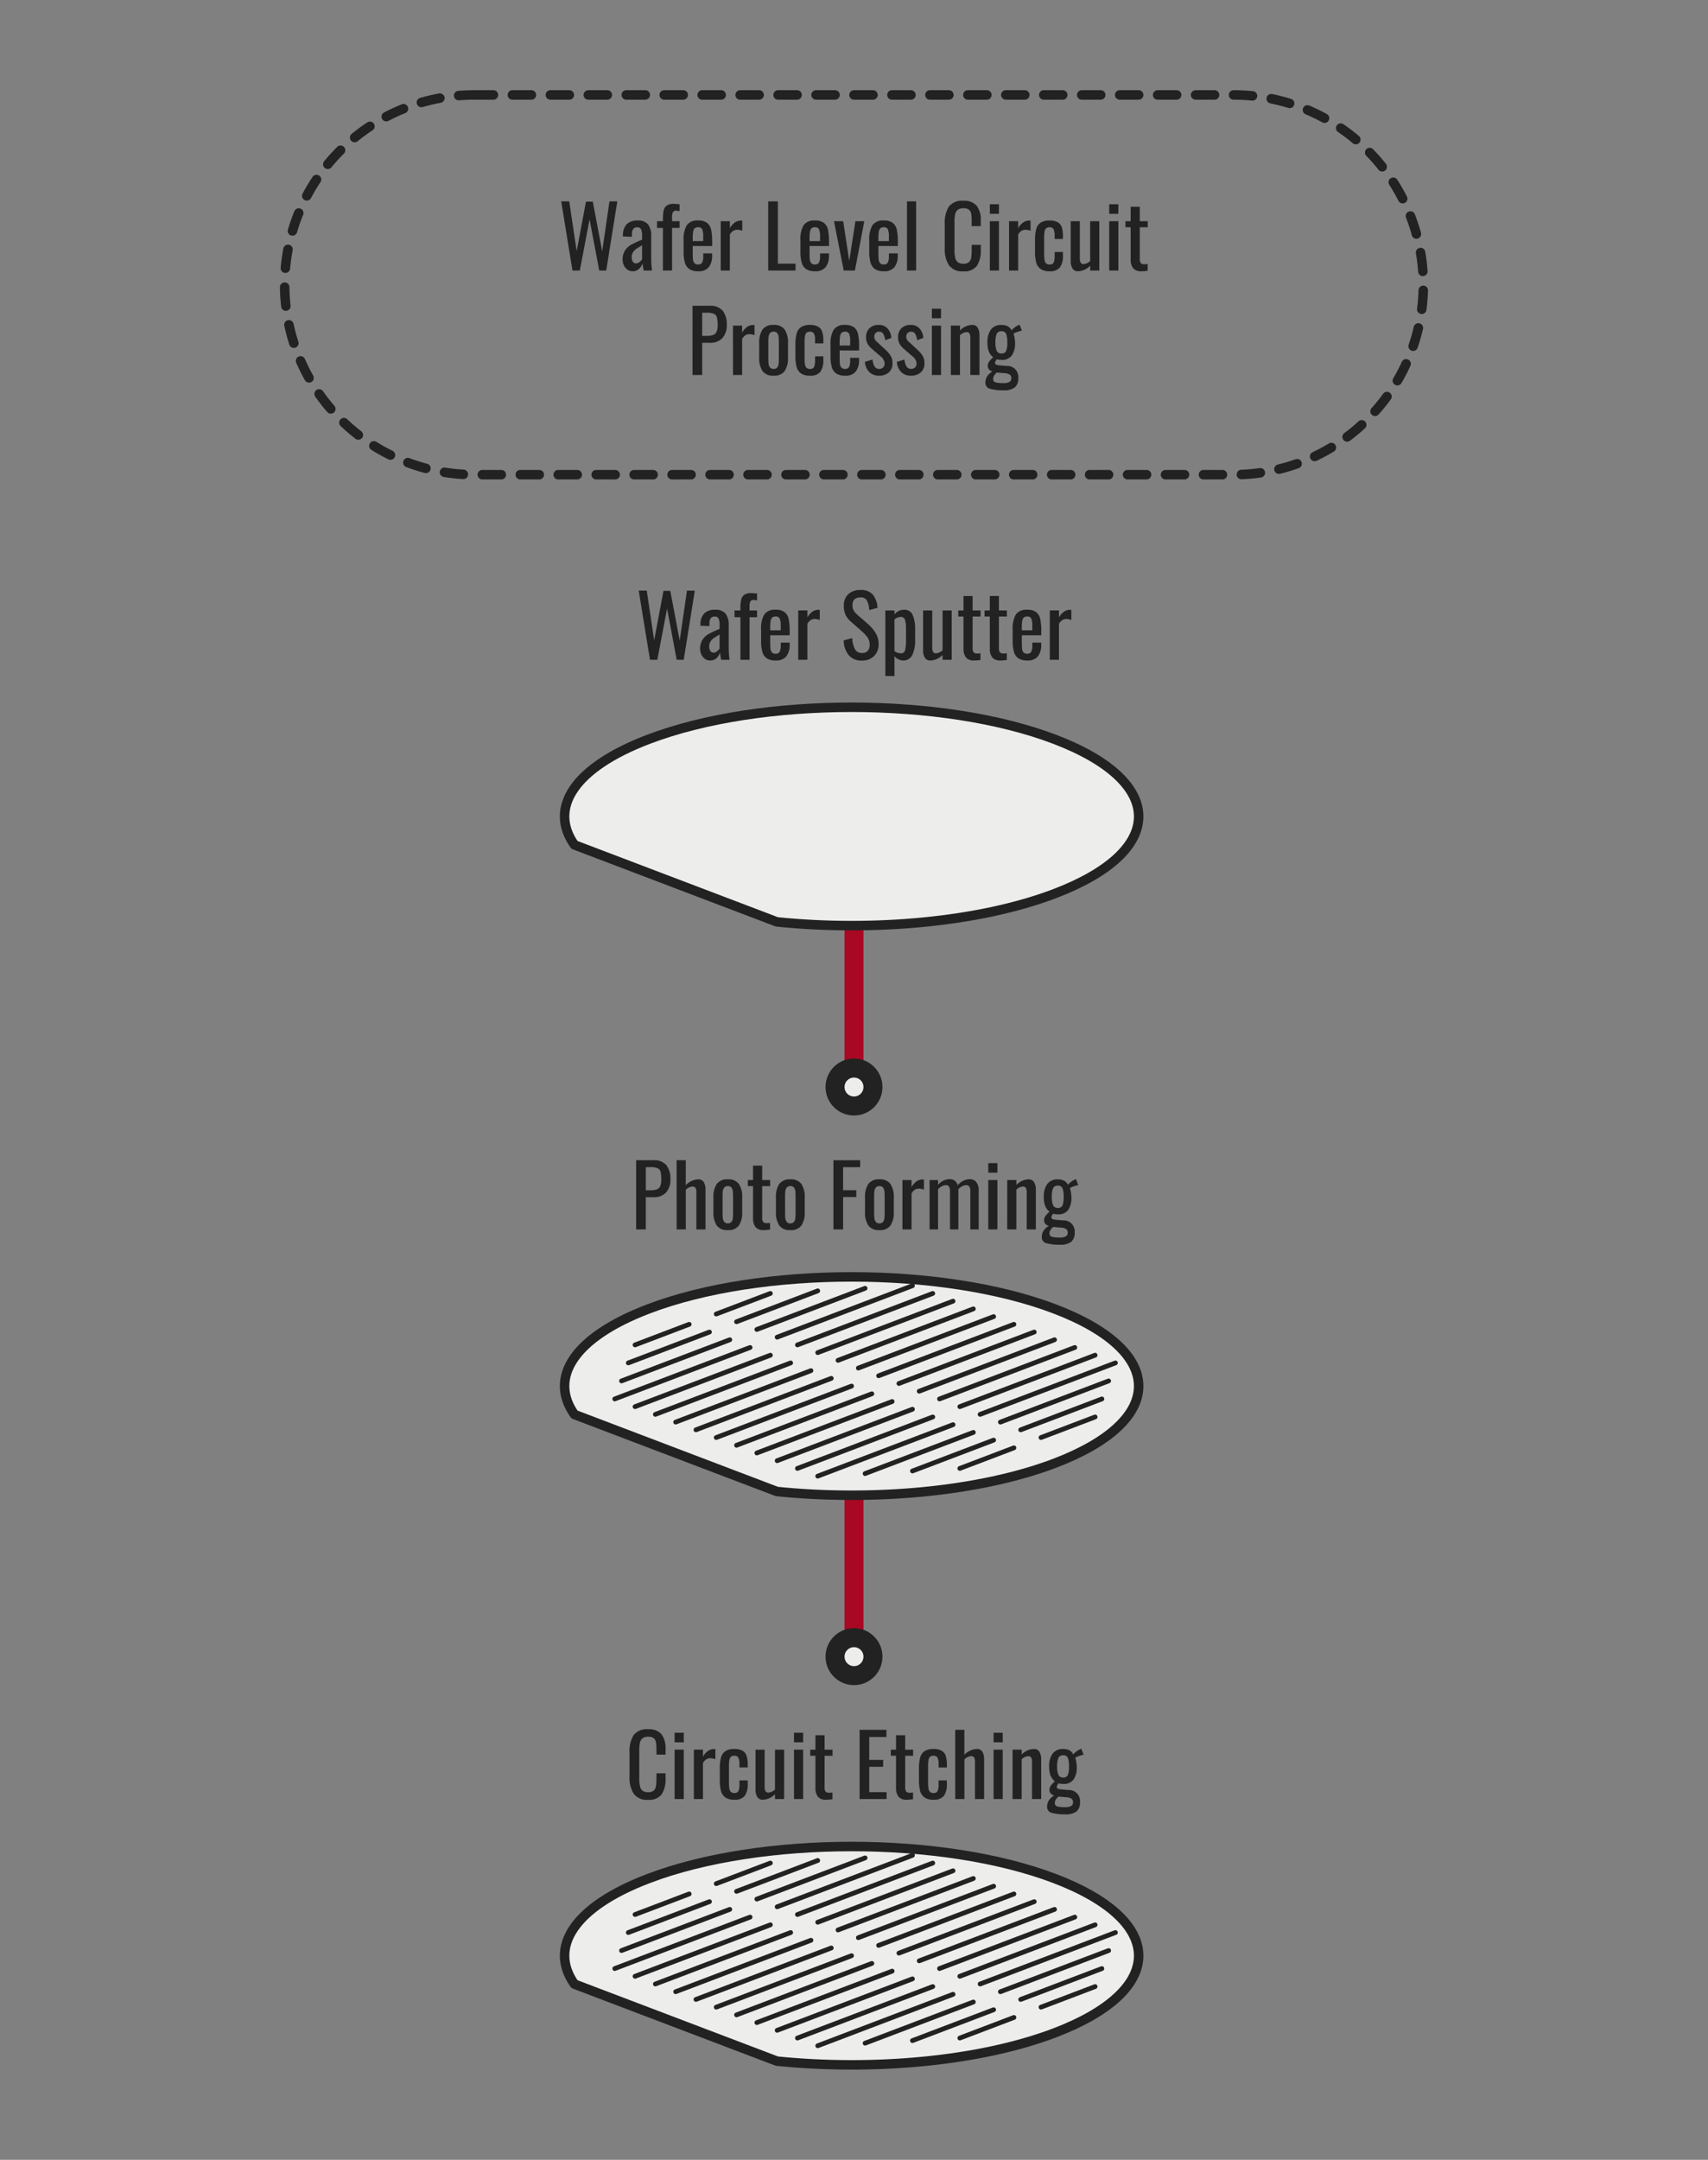 <svg xmlns="http://www.w3.org/2000/svg" width="360" height="455" viewBox="0 0 360 455">
  <rect x="0" y="0" width="360" height="455" fill="#808080" stroke="none"/>
  <g id="support-01-2-edit-3en" transform="translate(-540 -1485)">
    <g id="Group_11218" data-name="Group 11218" transform="translate(0 40)">
      <path id="Path_29686" data-name="Path 29686" d="M0,10V63" transform="translate(720 1607)" fill="none" stroke="#a80823" stroke-linecap="round" stroke-width="4"/>
      <circle id="Ellipse_51" data-name="Ellipse 51" cx="6" cy="6" r="6" transform="translate(714 1668)" fill="#222"/>
      <circle id="Ellipse_52" data-name="Ellipse 52" cx="2" cy="2" r="2" transform="translate(718 1672)" fill="#ededec"/>
    </g>
    <g id="Group_11219" data-name="Group 11219" transform="translate(0 160)">
      <path id="Path_29686-2" data-name="Path 29686" d="M0,10V63" transform="translate(720 1607)" fill="none" stroke="#a80823" stroke-linecap="round" stroke-width="4"/>
      <circle id="Ellipse_51-2" data-name="Ellipse 51" cx="6" cy="6" r="6" transform="translate(714 1668)" fill="#222"/>
      <circle id="Ellipse_52-2" data-name="Ellipse 52" cx="2" cy="2" r="2" transform="translate(718 1672)" fill="#ededec"/>
    </g>
    <path id="Path_29752" data-name="Path 29752" d="M-45.378-14.58h1.692L-42.12-4.1l1.962-10.422h1.44l1.98,10.476,1.53-10.53h1.656L-35.892,0h-1.476L-39.4-10.8-41.454,0H-43ZM-30.348.144A1.794,1.794,0,0,1-31.419-.2a2.338,2.338,0,0,1-.747-.9,2.654,2.654,0,0,1-.27-1.17,3.461,3.461,0,0,1,.522-1.989,3.8,3.8,0,0,1,1.323-1.206A22.553,22.553,0,0,1-28.332-6.5v-.738a3.592,3.592,0,0,0-.207-1.449.838.838,0,0,0-.837-.423q-1.1,0-1.1,1.476v.522l-1.908-.072.018-.378a3.2,3.2,0,0,1,.873-2.277,3.22,3.22,0,0,1,2.241-.711,2.654,2.654,0,0,1,2.169.819,3.831,3.831,0,0,1,.675,2.475V-2.5a18.736,18.736,0,0,0,.18,2.5H-27.99q-.2-1.026-.252-1.53a2.628,2.628,0,0,1-.747,1.188A1.935,1.935,0,0,1-30.348.144Zm.756-1.656a1.153,1.153,0,0,0,.738-.3,2.324,2.324,0,0,0,.522-.567V-5.328q-.792.468-1.188.729a2.493,2.493,0,0,0-.693.7,1.809,1.809,0,0,0-.3,1.035,1.8,1.8,0,0,0,.234,1A.77.77,0,0,0-29.592-1.512Zm5.652-7.47h-1.242V-10.4h1.242v-.54a7.51,7.51,0,0,1,.162-1.737,1.716,1.716,0,0,1,.657-1.017,2.411,2.411,0,0,1,1.431-.36q.414,0,1.26.09v1.44q-.144-.018-.369-.054a2.374,2.374,0,0,0-.351-.036.7.7,0,0,0-.693.333,2.318,2.318,0,0,0-.171,1.017v.864h1.584v1.422h-1.584V0H-23.94ZM-16.506.144a3.27,3.27,0,0,1-1.872-.459,2.431,2.431,0,0,1-.936-1.359,8.349,8.349,0,0,1-.27-2.34V-6.39a5.761,5.761,0,0,1,.675-3.159,2.69,2.69,0,0,1,2.4-1,2.95,2.95,0,0,1,1.9.522,2.517,2.517,0,0,1,.846,1.467,12.418,12.418,0,0,1,.207,2.547v.846h-4.1V-3.78q0,.936.045,1.4a1.485,1.485,0,0,0,.288.783.949.949,0,0,0,.8.315.878.878,0,0,0,.855-.423,2.841,2.841,0,0,0,.225-1.287v-.63h1.872v.4a3.885,3.885,0,0,1-.7,2.5A2.709,2.709,0,0,1-16.506.144Zm1.062-6.354v-.936a4.01,4.01,0,0,0-.207-1.521.856.856,0,0,0-.873-.459,1.039,1.039,0,0,0-.711.216,1.216,1.216,0,0,0-.333.711,8.563,8.563,0,0,0-.09,1.431v.558Zm3.69-4.194h1.926v1.476A3.766,3.766,0,0,1-8.721-10.17a2.2,2.2,0,0,1,1.2-.36,2.47,2.47,0,0,1,.306.018v2.124A3.045,3.045,0,0,0-8.28-8.6a1.575,1.575,0,0,0-.837.225,2.3,2.3,0,0,0-.711.783V0h-1.926ZM1.692.162a3.468,3.468,0,0,1-2.8-1.134A5.109,5.109,0,0,1-2.178-4.086l1.8-.486A5.618,5.618,0,0,0,.171-2.3a1.589,1.589,0,0,0,1.521.864,1.545,1.545,0,0,0,1.2-.441A1.811,1.811,0,0,0,3.294-3.15a2.652,2.652,0,0,0-.378-1.467A7.309,7.309,0,0,0,1.71-5.958L-.738-8.118A4.265,4.265,0,0,1-1.809-9.531a4.428,4.428,0,0,1-.333-1.809,3.242,3.242,0,0,1,.936-2.493,3.626,3.626,0,0,1,2.574-.873,3.31,3.31,0,0,1,2.556.918A4.776,4.776,0,0,1,4.95-10.944l-1.728.468a4.983,4.983,0,0,0-.468-1.953,1.377,1.377,0,0,0-1.332-.711q-1.746,0-1.746,1.6a2.346,2.346,0,0,0,.216,1.071,3.453,3.453,0,0,0,.738.909L3.1-7.4A8.016,8.016,0,0,1,4.617-5.535a4.361,4.361,0,0,1,.567,2.223A3.359,3.359,0,0,1,4.212-.774,3.482,3.482,0,0,1,1.692.162ZM6.606-10.4H8.532v.828a2.556,2.556,0,0,1,1.98-.972,1.848,1.848,0,0,1,1.9,1.215,7.305,7.305,0,0,1,.477,2.691v2.52A6.973,6.973,0,0,1,12.3-1.035,2.06,2.06,0,0,1,10.3.144,2.421,2.421,0,0,1,8.532-.774V3.42H6.606ZM9.918-1.368a.822.822,0,0,0,.855-.675,8.358,8.358,0,0,0,.189-2.079v-2.52a5.648,5.648,0,0,0-.216-1.773.866.866,0,0,0-.9-.621,2.048,2.048,0,0,0-1.314.54v6.66A2.272,2.272,0,0,0,9.918-1.368ZM16.128.144a1.287,1.287,0,0,1-1.206-.612,2.938,2.938,0,0,1-.36-1.512V-10.4h1.926v7.848a1.752,1.752,0,0,0,.18.891.7.7,0,0,0,.648.3,2.262,2.262,0,0,0,1.35-.648V-10.4h1.926V0H18.666V-1.026A3.714,3.714,0,0,1,16.128.144Zm9.2,0a2.118,2.118,0,0,1-1.71-.621,2.908,2.908,0,0,1-.54-1.863V-9.126h-1.1V-10.4h1.1v-3.042H25V-10.4h1.674v1.278H25v6.66a1.469,1.469,0,0,0,.2.882.922.922,0,0,0,.756.252,4.5,4.5,0,0,0,.7-.054V.036A9.022,9.022,0,0,1,25.326.144Zm5.544,0a2.118,2.118,0,0,1-1.71-.621,2.908,2.908,0,0,1-.54-1.863V-9.126h-1.1V-10.4h1.1v-3.042h1.926V-10.4H32.22v1.278H30.546v6.66a1.469,1.469,0,0,0,.2.882.922.922,0,0,0,.756.252,4.5,4.5,0,0,0,.7-.054V.036A9.022,9.022,0,0,1,30.87.144Zm5.652,0A3.27,3.27,0,0,1,34.65-.315a2.431,2.431,0,0,1-.936-1.359,8.349,8.349,0,0,1-.27-2.34V-6.39a5.761,5.761,0,0,1,.675-3.159,2.69,2.69,0,0,1,2.4-1,2.95,2.95,0,0,1,1.9.522,2.517,2.517,0,0,1,.846,1.467,12.417,12.417,0,0,1,.207,2.547v.846h-4.1V-3.78q0,.936.045,1.4a1.485,1.485,0,0,0,.288.783.949.949,0,0,0,.8.315.878.878,0,0,0,.855-.423,2.841,2.841,0,0,0,.225-1.287v-.63h1.872v.4a3.885,3.885,0,0,1-.7,2.5A2.709,2.709,0,0,1,36.522.144ZM37.584-6.21v-.936a4.01,4.01,0,0,0-.207-1.521.856.856,0,0,0-.873-.459,1.039,1.039,0,0,0-.711.216,1.216,1.216,0,0,0-.333.711,8.562,8.562,0,0,0-.09,1.431v.558Zm3.69-4.194H43.2v1.476a3.766,3.766,0,0,1,1.107-1.242,2.2,2.2,0,0,1,1.2-.36,2.47,2.47,0,0,1,.306.018v2.124A3.045,3.045,0,0,0,44.748-8.6a1.575,1.575,0,0,0-.837.225A2.3,2.3,0,0,0,43.2-7.6V0H41.274Z" transform="translate(720 1624)" fill="#222"/>
    <path id="Path_29753" data-name="Path 29753" d="M-61.713-14.58h1.692L-58.455-4.1l1.962-10.422h1.44l1.98,10.476,1.53-10.53h1.656L-52.227,0H-53.7l-2.034-10.8L-57.789,0h-1.548ZM-46.683.144A1.794,1.794,0,0,1-47.754-.2a2.338,2.338,0,0,1-.747-.9,2.654,2.654,0,0,1-.27-1.17,3.461,3.461,0,0,1,.522-1.989,3.8,3.8,0,0,1,1.323-1.206A22.553,22.553,0,0,1-44.667-6.5v-.738a3.592,3.592,0,0,0-.207-1.449.838.838,0,0,0-.837-.423q-1.1,0-1.1,1.476v.522l-1.908-.072.018-.378a3.2,3.2,0,0,1,.873-2.277,3.22,3.22,0,0,1,2.241-.711,2.654,2.654,0,0,1,2.169.819,3.831,3.831,0,0,1,.675,2.475V-2.5a18.736,18.736,0,0,0,.18,2.5h-1.764q-.2-1.026-.252-1.53a2.628,2.628,0,0,1-.747,1.188A1.935,1.935,0,0,1-46.683.144Zm.756-1.656a1.153,1.153,0,0,0,.738-.3,2.325,2.325,0,0,0,.522-.567V-5.328q-.792.468-1.188.729a2.493,2.493,0,0,0-.693.7,1.809,1.809,0,0,0-.3,1.035,1.8,1.8,0,0,0,.234,1A.77.77,0,0,0-45.927-1.512Zm5.652-7.47h-1.242V-10.4h1.242v-.54a7.51,7.51,0,0,1,.162-1.737,1.716,1.716,0,0,1,.657-1.017,2.411,2.411,0,0,1,1.431-.36q.414,0,1.26.09v1.44q-.144-.018-.369-.054a2.374,2.374,0,0,0-.351-.036.7.7,0,0,0-.693.333,2.318,2.318,0,0,0-.171,1.017v.864h1.584v1.422h-1.584V0h-1.926ZM-32.841.144a3.27,3.27,0,0,1-1.872-.459,2.431,2.431,0,0,1-.936-1.359,8.349,8.349,0,0,1-.27-2.34V-6.39a5.761,5.761,0,0,1,.675-3.159,2.69,2.69,0,0,1,2.4-1,2.95,2.95,0,0,1,1.9.522A2.517,2.517,0,0,1-30.1-8.559a12.417,12.417,0,0,1,.207,2.547v.846h-4.1V-3.78q0,.936.045,1.4a1.485,1.485,0,0,0,.288.783.949.949,0,0,0,.8.315A.878.878,0,0,0-32-1.7a2.841,2.841,0,0,0,.225-1.287v-.63h1.872v.4a3.885,3.885,0,0,1-.7,2.5A2.709,2.709,0,0,1-32.841.144Zm1.062-6.354v-.936a4.01,4.01,0,0,0-.207-1.521.856.856,0,0,0-.873-.459,1.039,1.039,0,0,0-.711.216A1.216,1.216,0,0,0-33.9-8.2a8.562,8.562,0,0,0-.09,1.431v.558Zm3.69-4.194h1.926v1.476a3.766,3.766,0,0,1,1.107-1.242,2.2,2.2,0,0,1,1.2-.36,2.47,2.47,0,0,1,.306.018v2.124A3.045,3.045,0,0,0-24.615-8.6a1.575,1.575,0,0,0-.837.225,2.3,2.3,0,0,0-.711.783V0h-1.926Zm10.008-4.176h2.034V-1.458h3.726V0h-5.76ZM-8.217.144a3.27,3.27,0,0,1-1.872-.459,2.431,2.431,0,0,1-.936-1.359,8.349,8.349,0,0,1-.27-2.34V-6.39a5.761,5.761,0,0,1,.675-3.159,2.69,2.69,0,0,1,2.4-1,2.95,2.95,0,0,1,1.9.522,2.517,2.517,0,0,1,.846,1.467,12.417,12.417,0,0,1,.207,2.547v.846h-4.1V-3.78q0,.936.045,1.4a1.485,1.485,0,0,0,.288.783.949.949,0,0,0,.8.315A.878.878,0,0,0-7.38-1.7a2.841,2.841,0,0,0,.225-1.287v-.63h1.872v.4a3.885,3.885,0,0,1-.7,2.5A2.709,2.709,0,0,1-8.217.144ZM-7.155-6.21v-.936a4.01,4.01,0,0,0-.207-1.521.856.856,0,0,0-.873-.459,1.039,1.039,0,0,0-.711.216,1.216,1.216,0,0,0-.333.711,8.563,8.563,0,0,0-.09,1.431v.558ZM-4.221-10.4h1.944L-1-2.034.3-10.4H2.169L.189,0H-2.169ZM6.291.144A3.27,3.27,0,0,1,4.419-.315a2.431,2.431,0,0,1-.936-1.359,8.349,8.349,0,0,1-.27-2.34V-6.39a5.761,5.761,0,0,1,.675-3.159,2.69,2.69,0,0,1,2.4-1,2.95,2.95,0,0,1,1.9.522,2.517,2.517,0,0,1,.846,1.467,12.418,12.418,0,0,1,.207,2.547v.846h-4.1V-3.78q0,.936.045,1.4a1.485,1.485,0,0,0,.288.783.949.949,0,0,0,.8.315A.878.878,0,0,0,7.128-1.7a2.841,2.841,0,0,0,.225-1.287v-.63H9.225v.4a3.885,3.885,0,0,1-.7,2.5A2.709,2.709,0,0,1,6.291.144ZM7.353-6.21v-.936a4.01,4.01,0,0,0-.207-1.521.856.856,0,0,0-.873-.459,1.039,1.039,0,0,0-.711.216,1.216,1.216,0,0,0-.333.711,8.563,8.563,0,0,0-.09,1.431v.558Zm3.816-8.37h1.926V0H11.169ZM23.049.162a3.421,3.421,0,0,1-3.042-1.287,6.218,6.218,0,0,1-.882-3.555V-9.828a6.356,6.356,0,0,1,.864-3.636,3.469,3.469,0,0,1,3.06-1.242,3.411,3.411,0,0,1,2.817,1.062,4.91,4.91,0,0,1,.855,3.132V-9.36H24.8v-1.026a10.062,10.062,0,0,0-.09-1.548,1.419,1.419,0,0,0-.459-.864,1.763,1.763,0,0,0-1.179-.324,1.844,1.844,0,0,0-1.233.351,1.682,1.682,0,0,0-.531.972,8.733,8.733,0,0,0-.126,1.665v5.778a6.642,6.642,0,0,0,.18,1.746,1.535,1.535,0,0,0,.585.9,2.012,2.012,0,0,0,1.125.27,1.673,1.673,0,0,0,1.152-.342,1.562,1.562,0,0,0,.477-.936,10.358,10.358,0,0,0,.1-1.62v-1.08h1.926v1.08A5.753,5.753,0,0,1,25.9-1,3.251,3.251,0,0,1,23.049.162Zm5.58-14.13h1.926v2.016H28.629Zm0,3.564h1.926V0H28.629Zm4.05,0H34.6v1.476a3.766,3.766,0,0,1,1.107-1.242,2.2,2.2,0,0,1,1.2-.36,2.47,2.47,0,0,1,.306.018v2.124A3.045,3.045,0,0,0,36.153-8.6a1.575,1.575,0,0,0-.837.225A2.3,2.3,0,0,0,34.6-7.6V0H32.679ZM41.193.144a3.122,3.122,0,0,1-1.89-.5,2.475,2.475,0,0,1-.909-1.386A8.772,8.772,0,0,1,38.151-4V-6.39a9.054,9.054,0,0,1,.243-2.3,2.393,2.393,0,0,1,.909-1.377,3.21,3.21,0,0,1,1.89-.477,3.485,3.485,0,0,1,1.737.36,1.9,1.9,0,0,1,.864,1.071,5.821,5.821,0,0,1,.243,1.845v.612H42.291v-.63a3.2,3.2,0,0,0-.225-1.431.89.89,0,0,0-.855-.4,1.033,1.033,0,0,0-.72.216,1.239,1.239,0,0,0-.324.7,8.392,8.392,0,0,0-.09,1.422V-3.51a6.644,6.644,0,0,0,.108,1.377,1.132,1.132,0,0,0,.351.666,1.108,1.108,0,0,0,.693.189.845.845,0,0,0,.864-.441,3.5,3.5,0,0,0,.2-1.359v-.846h1.746v.72a4.191,4.191,0,0,1-.621,2.52A2.616,2.616,0,0,1,41.193.144Zm6.048,0a1.287,1.287,0,0,1-1.206-.612,2.938,2.938,0,0,1-.36-1.512V-10.4H47.6v7.848a1.752,1.752,0,0,0,.18.891.7.7,0,0,0,.648.3,2.262,2.262,0,0,0,1.35-.648V-10.4h1.926V0H49.779V-1.026A3.714,3.714,0,0,1,47.241.144Zm6.552-14.112h1.926v2.016H53.793Zm0,3.564h1.926V0H53.793ZM60.561.144a2.118,2.118,0,0,1-1.71-.621,2.908,2.908,0,0,1-.54-1.863V-9.126h-1.1V-10.4h1.1v-3.042h1.926V-10.4h1.674v1.278H60.237v6.66a1.469,1.469,0,0,0,.2.882.922.922,0,0,0,.756.252,4.5,4.5,0,0,0,.7-.054V.036A9.022,9.022,0,0,1,60.561.144Zm-94.6,7.276h3.618a3.378,3.378,0,0,1,2.745,1.026,4.592,4.592,0,0,1,.855,3.006,3.923,3.923,0,0,1-.918,2.772,3.455,3.455,0,0,1-2.664.99H-32V22h-2.034Zm2.97,6.336a3.888,3.888,0,0,0,1.4-.2,1.264,1.264,0,0,0,.711-.684,3.581,3.581,0,0,0,.216-1.4,6.008,6.008,0,0,0-.162-1.638,1.141,1.141,0,0,0-.639-.738,3.875,3.875,0,0,0-1.5-.216H-32v4.878Zm5.562-2.16h1.926v1.476a3.766,3.766,0,0,1,1.107-1.242,2.2,2.2,0,0,1,1.2-.36,2.47,2.47,0,0,1,.306.018v2.124a3.045,3.045,0,0,0-1.062-.216,1.575,1.575,0,0,0-.837.225,2.3,2.3,0,0,0-.711.783V22h-1.926Zm8.568,10.548a2.676,2.676,0,0,1-2.349-.981,4.921,4.921,0,0,1-.693-2.853V15.286a4.921,4.921,0,0,1,.693-2.853,2.676,2.676,0,0,1,2.349-.981,2.655,2.655,0,0,1,2.331.981,4.921,4.921,0,0,1,.693,2.853V18.31a4.921,4.921,0,0,1-.693,2.853A2.655,2.655,0,0,1-16.938,22.144Zm0-1.422a.891.891,0,0,0,.756-.306,1.516,1.516,0,0,0,.288-.756,10.821,10.821,0,0,0,.054-1.224V15.178a11.073,11.073,0,0,0-.054-1.233,1.527,1.527,0,0,0-.288-.765.891.891,0,0,0-.756-.306.918.918,0,0,0-.765.306,1.48,1.48,0,0,0-.3.765,11.073,11.073,0,0,0-.054,1.233v3.258A10.821,10.821,0,0,0-18,19.66a1.47,1.47,0,0,0,.3.756A.918.918,0,0,0-16.938,20.722Zm7.632,1.422a3.122,3.122,0,0,1-1.89-.495,2.475,2.475,0,0,1-.909-1.386A8.772,8.772,0,0,1-12.348,18V15.61a9.054,9.054,0,0,1,.243-2.3,2.393,2.393,0,0,1,.909-1.377,3.21,3.21,0,0,1,1.89-.477,3.485,3.485,0,0,1,1.737.36A1.9,1.9,0,0,1-6.7,12.883a5.821,5.821,0,0,1,.243,1.845v.612H-8.208v-.63a3.2,3.2,0,0,0-.225-1.431.89.89,0,0,0-.855-.4,1.033,1.033,0,0,0-.72.216,1.239,1.239,0,0,0-.324.7,8.392,8.392,0,0,0-.09,1.422V18.49a6.644,6.644,0,0,0,.108,1.377,1.132,1.132,0,0,0,.351.666,1.108,1.108,0,0,0,.693.189.845.845,0,0,0,.864-.441,3.5,3.5,0,0,0,.2-1.359v-.846h1.746v.72a4.191,4.191,0,0,1-.621,2.52A2.616,2.616,0,0,1-9.306,22.144Zm7.434,0a3.27,3.27,0,0,1-1.872-.459,2.431,2.431,0,0,1-.936-1.359,8.349,8.349,0,0,1-.27-2.34V15.61a5.761,5.761,0,0,1,.675-3.159,2.69,2.69,0,0,1,2.4-1,2.95,2.95,0,0,1,1.9.522,2.517,2.517,0,0,1,.846,1.467,12.417,12.417,0,0,1,.207,2.547v.846h-4.1V18.22q0,.936.045,1.4a1.485,1.485,0,0,0,.288.783.949.949,0,0,0,.8.315.878.878,0,0,0,.855-.423A2.841,2.841,0,0,0-.81,19.012v-.63H1.062v.4a3.885,3.885,0,0,1-.7,2.5A2.709,2.709,0,0,1-1.872,22.144ZM-.81,15.79v-.936a4.01,4.01,0,0,0-.207-1.521.856.856,0,0,0-.873-.459,1.039,1.039,0,0,0-.711.216,1.216,1.216,0,0,0-.333.711,8.563,8.563,0,0,0-.09,1.431v.558Zm6.048,6.354A2.746,2.746,0,0,1,3.2,21.352,3.287,3.287,0,0,1,2.3,19.228l1.6-.486a3.455,3.455,0,0,0,.459,1.494,1.078,1.078,0,0,0,.945.486,1.139,1.139,0,0,0,.828-.315,1.069,1.069,0,0,0,.324-.8,2.032,2.032,0,0,0-.846-1.53l-1.782-1.53a4.346,4.346,0,0,1-.945-1.089,2.713,2.713,0,0,1-.333-1.395,2.529,2.529,0,0,1,.72-1.926,2.732,2.732,0,0,1,1.962-.684,2.356,2.356,0,0,1,1.863.765,3.34,3.34,0,0,1,.783,1.971l-1.3.486a3.5,3.5,0,0,0-.414-1.341.953.953,0,0,0-.864-.459.989.989,0,0,0-1.026,1.062,1.346,1.346,0,0,0,.522,1.044l1.836,1.692a5.705,5.705,0,0,1,1.08,1.26,2.912,2.912,0,0,1,.4,1.548,2.5,2.5,0,0,1-.774,1.98A3.068,3.068,0,0,1,5.238,22.144Zm6.732,0a2.746,2.746,0,0,1-2.043-.792,3.287,3.287,0,0,1-.891-2.124l1.6-.486a3.455,3.455,0,0,0,.459,1.494,1.078,1.078,0,0,0,.945.486,1.139,1.139,0,0,0,.828-.315,1.069,1.069,0,0,0,.324-.8,2.032,2.032,0,0,0-.846-1.53l-1.782-1.53a4.346,4.346,0,0,1-.945-1.089,2.713,2.713,0,0,1-.333-1.395,2.529,2.529,0,0,1,.72-1.926,2.732,2.732,0,0,1,1.962-.684,2.356,2.356,0,0,1,1.863.765,3.34,3.34,0,0,1,.783,1.971l-1.3.486a3.5,3.5,0,0,0-.414-1.341.953.953,0,0,0-.864-.459.989.989,0,0,0-1.026,1.062,1.346,1.346,0,0,0,.522,1.044l1.836,1.692a5.705,5.705,0,0,1,1.08,1.26,2.912,2.912,0,0,1,.4,1.548,2.5,2.5,0,0,1-.774,1.98A3.068,3.068,0,0,1,11.97,22.144ZM16.416,8.032h1.926v2.016H16.416Zm0,3.564h1.926V22H16.416Zm4,0h1.926v1.026a3.714,3.714,0,0,1,2.538-1.17,1.287,1.287,0,0,1,1.206.612,2.938,2.938,0,0,1,.36,1.512V22H24.516V14.134a1.7,1.7,0,0,0-.18-.882.7.7,0,0,0-.648-.288,2.262,2.262,0,0,0-1.35.648V22H20.412ZM31.554,25.222a10.251,10.251,0,0,1-2.853-.306,1.269,1.269,0,0,1-1-1.314,2.357,2.357,0,0,1,.423-1.4,3.037,3.037,0,0,1,1.071-.936,1.518,1.518,0,0,1-.747-.45,1.006,1.006,0,0,1-.261-.666,1.621,1.621,0,0,1,.27-.936,5.889,5.889,0,0,1,.882-.954,2.835,2.835,0,0,1-.909-1.179,5.076,5.076,0,0,1-.3-1.917,4.383,4.383,0,0,1,.747-2.763,2.62,2.62,0,0,1,2.187-.945,2.781,2.781,0,0,1,1.35.288,1.853,1.853,0,0,1,.792.864,2.678,2.678,0,0,1,.531-.531,4.027,4.027,0,0,1,.873-.549L34.9,11.4l.486,1.242a7.3,7.3,0,0,0-1,.306,2.709,2.709,0,0,0-.765.36,4.859,4.859,0,0,1,.225.9,6.05,6.05,0,0,1,.1,1.008,4.558,4.558,0,0,1-.666,2.655,2.518,2.518,0,0,1-2.214.945,4.072,4.072,0,0,1-.99-.126q-.036.054-.189.306a.938.938,0,0,0-.153.486.353.353,0,0,0,.207.315,1.671,1.671,0,0,0,.657.153q.27.036.819.081t.8.063a2.315,2.315,0,0,1,2.412,2.538,2.412,2.412,0,0,1-.747,1.989A3.688,3.688,0,0,1,31.554,25.222Zm-.486-7.758a.979.979,0,0,0,1.008-.54,4.8,4.8,0,0,0,.234-1.764,5.1,5.1,0,0,0-.234-1.809.956.956,0,0,0-.99-.567,1.009,1.009,0,0,0-1.017.567,4.616,4.616,0,0,0-.261,1.809,4.4,4.4,0,0,0,.261,1.71A.988.988,0,0,0,31.068,17.464Zm.45,6.246a2.447,2.447,0,0,0,1.242-.243.849.849,0,0,0,.4-.783.9.9,0,0,0-.306-.747,2.191,2.191,0,0,0-1.116-.315L30.1,21.478a2.749,2.749,0,0,0-.522.576,1.324,1.324,0,0,0-.252.774.762.762,0,0,0,.162.513,1.114,1.114,0,0,0,.639.279A8.082,8.082,0,0,0,31.518,23.71Z" transform="translate(720 1542)" fill="#222"/>
    <path id="Path_29754" data-name="Path 29754" d="M-45.918-14.58H-42.3a3.378,3.378,0,0,1,2.745,1.026,4.592,4.592,0,0,1,.855,3.006,3.923,3.923,0,0,1-.918,2.772,3.455,3.455,0,0,1-2.664.99h-1.6V0h-2.034Zm2.97,6.336a3.888,3.888,0,0,0,1.4-.2,1.264,1.264,0,0,0,.711-.684,3.581,3.581,0,0,0,.216-1.4,6.008,6.008,0,0,0-.162-1.638,1.141,1.141,0,0,0-.639-.738,3.875,3.875,0,0,0-1.5-.216h-.954v4.878Zm5.562-6.336h1.926v5.256a3.837,3.837,0,0,1,2.61-1.224,1.266,1.266,0,0,1,1.2.612A3,3,0,0,1-31.3-8.424V0h-1.926V-7.866a1.7,1.7,0,0,0-.18-.882.7.7,0,0,0-.648-.288,2.24,2.24,0,0,0-1.4.684V0h-1.926ZM-26.586.144a2.676,2.676,0,0,1-2.349-.981,4.921,4.921,0,0,1-.693-2.853V-6.714a4.921,4.921,0,0,1,.693-2.853,2.676,2.676,0,0,1,2.349-.981,2.655,2.655,0,0,1,2.331.981,4.921,4.921,0,0,1,.693,2.853V-3.69a4.921,4.921,0,0,1-.693,2.853A2.655,2.655,0,0,1-26.586.144Zm0-1.422a.891.891,0,0,0,.756-.306,1.516,1.516,0,0,0,.288-.756,10.82,10.82,0,0,0,.054-1.224V-6.822a11.073,11.073,0,0,0-.054-1.233,1.527,1.527,0,0,0-.288-.765.891.891,0,0,0-.756-.306.918.918,0,0,0-.765.306,1.48,1.48,0,0,0-.3.765A11.073,11.073,0,0,0-27.7-6.822v3.258a10.82,10.82,0,0,0,.054,1.224,1.47,1.47,0,0,0,.3.756A.918.918,0,0,0-26.586-1.278Zm7.56,1.422a2.118,2.118,0,0,1-1.71-.621,2.908,2.908,0,0,1-.54-1.863V-9.126h-1.1V-10.4h1.1v-3.042h1.926V-10.4h1.674v1.278H-19.35v6.66a1.469,1.469,0,0,0,.2.882.922.922,0,0,0,.756.252,4.5,4.5,0,0,0,.7-.054V.036A9.022,9.022,0,0,1-19.026.144Zm5.616,0a2.676,2.676,0,0,1-2.349-.981,4.921,4.921,0,0,1-.693-2.853V-6.714a4.921,4.921,0,0,1,.693-2.853,2.676,2.676,0,0,1,2.349-.981,2.655,2.655,0,0,1,2.331.981,4.921,4.921,0,0,1,.693,2.853V-3.69a4.921,4.921,0,0,1-.693,2.853A2.655,2.655,0,0,1-13.41.144Zm0-1.422a.891.891,0,0,0,.756-.306,1.516,1.516,0,0,0,.288-.756,10.82,10.82,0,0,0,.054-1.224V-6.822a11.073,11.073,0,0,0-.054-1.233,1.527,1.527,0,0,0-.288-.765.891.891,0,0,0-.756-.306.918.918,0,0,0-.765.306,1.48,1.48,0,0,0-.3.765,11.073,11.073,0,0,0-.054,1.233v3.258a10.82,10.82,0,0,0,.054,1.224,1.47,1.47,0,0,0,.3.756A.918.918,0,0,0-13.41-1.278Zm9.072-13.3H1.3v1.458H-2.3v4.86H.486v1.44H-2.3V0H-4.338ZM5.364.144A2.676,2.676,0,0,1,3.015-.837,4.921,4.921,0,0,1,2.322-3.69V-6.714a4.921,4.921,0,0,1,.693-2.853,2.676,2.676,0,0,1,2.349-.981,2.655,2.655,0,0,1,2.331.981,4.921,4.921,0,0,1,.693,2.853V-3.69A4.921,4.921,0,0,1,7.695-.837,2.655,2.655,0,0,1,5.364.144Zm0-1.422a.891.891,0,0,0,.756-.306,1.516,1.516,0,0,0,.288-.756,10.82,10.82,0,0,0,.054-1.224V-6.822a11.073,11.073,0,0,0-.054-1.233A1.527,1.527,0,0,0,6.12-8.82a.891.891,0,0,0-.756-.306A.918.918,0,0,0,4.6-8.82a1.48,1.48,0,0,0-.3.765,11.073,11.073,0,0,0-.054,1.233v3.258A10.82,10.82,0,0,0,4.3-2.34a1.47,1.47,0,0,0,.3.756A.918.918,0,0,0,5.364-1.278ZM10.206-10.4h1.926v1.476a3.766,3.766,0,0,1,1.107-1.242,2.2,2.2,0,0,1,1.2-.36,2.47,2.47,0,0,1,.306.018v2.124A3.045,3.045,0,0,0,13.68-8.6a1.575,1.575,0,0,0-.837.225,2.3,2.3,0,0,0-.711.783V0H10.206Zm5.724,0h1.782v.99a3.7,3.7,0,0,1,1.143-.873,2.988,2.988,0,0,1,1.305-.3A1.609,1.609,0,0,1,21.852-9.27a3.255,3.255,0,0,1,2.592-1.314,1.668,1.668,0,0,1,1.323.594,2.728,2.728,0,0,1,.513,1.818V0H24.516V-8.046a1.707,1.707,0,0,0-.216-.981.73.73,0,0,0-.63-.3,1.877,1.877,0,0,0-.855.225A3.05,3.05,0,0,0,22-8.478V0H20.232V-8.046a1.707,1.707,0,0,0-.216-.981.73.73,0,0,0-.63-.3,1.824,1.824,0,0,0-.846.225,3.4,3.4,0,0,0-.828.621V0H15.93ZM28.3-13.968h1.926v2.016H28.3Zm0,3.564h1.926V0H28.3Zm4,0h1.926v1.026a3.714,3.714,0,0,1,2.538-1.17,1.287,1.287,0,0,1,1.206.612,2.938,2.938,0,0,1,.36,1.512V0H36.4V-7.866a1.7,1.7,0,0,0-.18-.882.7.7,0,0,0-.648-.288,2.262,2.262,0,0,0-1.35.648V0H32.292ZM43.434,3.222a10.251,10.251,0,0,1-2.853-.306,1.269,1.269,0,0,1-1-1.314A2.357,2.357,0,0,1,40,.2a3.037,3.037,0,0,1,1.071-.936,1.518,1.518,0,0,1-.747-.45,1.006,1.006,0,0,1-.261-.666,1.621,1.621,0,0,1,.27-.936,5.889,5.889,0,0,1,.882-.954,2.835,2.835,0,0,1-.909-1.179,5.076,5.076,0,0,1-.3-1.917A4.383,4.383,0,0,1,40.761-9.6a2.62,2.62,0,0,1,2.187-.945,2.781,2.781,0,0,1,1.35.288,1.853,1.853,0,0,1,.792.864,2.678,2.678,0,0,1,.531-.531,4.027,4.027,0,0,1,.873-.549l.288-.126.486,1.242a7.3,7.3,0,0,0-1,.306,2.709,2.709,0,0,0-.765.36,4.859,4.859,0,0,1,.225.9,6.05,6.05,0,0,1,.1,1.008,4.558,4.558,0,0,1-.666,2.655,2.518,2.518,0,0,1-2.214.945,4.072,4.072,0,0,1-.99-.126q-.036.054-.189.306a.938.938,0,0,0-.153.486.353.353,0,0,0,.207.315,1.671,1.671,0,0,0,.657.153q.27.036.819.081t.8.063A2.315,2.315,0,0,1,46.512.63a2.412,2.412,0,0,1-.747,1.989A3.688,3.688,0,0,1,43.434,3.222Zm-.486-7.758a.979.979,0,0,0,1.008-.54A4.8,4.8,0,0,0,44.19-6.84a5.1,5.1,0,0,0-.234-1.809.956.956,0,0,0-.99-.567,1.009,1.009,0,0,0-1.017.567,4.616,4.616,0,0,0-.261,1.809,4.4,4.4,0,0,0,.261,1.71A.988.988,0,0,0,42.948-4.536ZM43.4,1.71a2.447,2.447,0,0,0,1.242-.243.849.849,0,0,0,.4-.783.9.9,0,0,0-.306-.747,2.191,2.191,0,0,0-1.116-.315L41.976-.522a2.749,2.749,0,0,0-.522.576A1.324,1.324,0,0,0,41.2.828a.762.762,0,0,0,.162.513A1.114,1.114,0,0,0,42,1.62,8.082,8.082,0,0,0,43.4,1.71Z" transform="translate(720 1744)" fill="#222"/>
    <path id="Path_29755" data-name="Path 29755" d="M-43.389.162a3.421,3.421,0,0,1-3.042-1.287,6.218,6.218,0,0,1-.882-3.555V-9.828a6.356,6.356,0,0,1,.864-3.636,3.469,3.469,0,0,1,3.06-1.242,3.411,3.411,0,0,1,2.817,1.062,4.91,4.91,0,0,1,.855,3.132V-9.36h-1.926v-1.026a10.061,10.061,0,0,0-.09-1.548,1.419,1.419,0,0,0-.459-.864,1.763,1.763,0,0,0-1.179-.324,1.844,1.844,0,0,0-1.233.351,1.682,1.682,0,0,0-.531.972,8.733,8.733,0,0,0-.126,1.665v5.778a6.642,6.642,0,0,0,.18,1.746,1.535,1.535,0,0,0,.585.9,2.012,2.012,0,0,0,1.125.27,1.673,1.673,0,0,0,1.152-.342,1.562,1.562,0,0,0,.477-.936,10.359,10.359,0,0,0,.1-1.62v-1.08h1.926v1.08A5.753,5.753,0,0,1-40.536-1,3.251,3.251,0,0,1-43.389.162Zm5.58-14.13h1.926v2.016h-1.926Zm0,3.564h1.926V0h-1.926Zm4.05,0h1.926v1.476a3.766,3.766,0,0,1,1.107-1.242,2.2,2.2,0,0,1,1.2-.36,2.47,2.47,0,0,1,.306.018v2.124A3.045,3.045,0,0,0-30.285-8.6a1.575,1.575,0,0,0-.837.225,2.3,2.3,0,0,0-.711.783V0h-1.926ZM-25.245.144a3.122,3.122,0,0,1-1.89-.5,2.475,2.475,0,0,1-.909-1.386A8.772,8.772,0,0,1-28.287-4V-6.39a9.054,9.054,0,0,1,.243-2.3,2.393,2.393,0,0,1,.909-1.377,3.21,3.21,0,0,1,1.89-.477,3.485,3.485,0,0,1,1.737.36,1.9,1.9,0,0,1,.864,1.071A5.821,5.821,0,0,1-22.4-7.272v.612h-1.746v-.63a3.2,3.2,0,0,0-.225-1.431.89.89,0,0,0-.855-.4,1.033,1.033,0,0,0-.72.216,1.239,1.239,0,0,0-.324.7,8.392,8.392,0,0,0-.09,1.422V-3.51a6.644,6.644,0,0,0,.108,1.377,1.132,1.132,0,0,0,.351.666,1.108,1.108,0,0,0,.693.189.845.845,0,0,0,.864-.441,3.5,3.5,0,0,0,.2-1.359v-.846H-22.4v.72a4.191,4.191,0,0,1-.621,2.52A2.616,2.616,0,0,1-25.245.144Zm6.048,0A1.287,1.287,0,0,1-20.4-.468a2.938,2.938,0,0,1-.36-1.512V-10.4h1.926v7.848a1.752,1.752,0,0,0,.18.891.7.7,0,0,0,.648.3,2.262,2.262,0,0,0,1.35-.648V-10.4h1.926V0h-1.926V-1.026A3.714,3.714,0,0,1-19.2.144Zm6.552-14.112h1.926v2.016h-1.926Zm0,3.564h1.926V0h-1.926ZM-5.877.144a2.118,2.118,0,0,1-1.71-.621,2.908,2.908,0,0,1-.54-1.863V-9.126h-1.1V-10.4h1.1v-3.042H-6.2V-10.4h1.674v1.278H-6.2v6.66a1.469,1.469,0,0,0,.2.882.922.922,0,0,0,.756.252,4.5,4.5,0,0,0,.7-.054V.036A9.022,9.022,0,0,1-5.877.144ZM1.179-14.58H6.831v1.512H3.213v4.824H6.147V-6.8H3.213v5.346H6.867V0H1.179ZM11.115.144A2.118,2.118,0,0,1,9.4-.477a2.908,2.908,0,0,1-.54-1.863V-9.126h-1.1V-10.4h1.1v-3.042h1.926V-10.4h1.674v1.278H10.791v6.66a1.469,1.469,0,0,0,.2.882.922.922,0,0,0,.756.252,4.5,4.5,0,0,0,.7-.054V.036A9.022,9.022,0,0,1,11.115.144Zm5.616,0a3.122,3.122,0,0,1-1.89-.5,2.475,2.475,0,0,1-.909-1.386A8.772,8.772,0,0,1,13.689-4V-6.39a9.054,9.054,0,0,1,.243-2.3,2.393,2.393,0,0,1,.909-1.377,3.21,3.21,0,0,1,1.89-.477,3.485,3.485,0,0,1,1.737.36,1.9,1.9,0,0,1,.864,1.071,5.821,5.821,0,0,1,.243,1.845v.612H17.829v-.63A3.2,3.2,0,0,0,17.6-8.721a.89.89,0,0,0-.855-.4,1.033,1.033,0,0,0-.72.216,1.239,1.239,0,0,0-.324.7,8.392,8.392,0,0,0-.09,1.422V-3.51a6.644,6.644,0,0,0,.108,1.377,1.132,1.132,0,0,0,.351.666,1.108,1.108,0,0,0,.693.189.845.845,0,0,0,.864-.441,3.5,3.5,0,0,0,.2-1.359v-.846h1.746v.72a4.191,4.191,0,0,1-.621,2.52A2.616,2.616,0,0,1,16.731.144ZM21.339-14.58h1.926v5.256a3.837,3.837,0,0,1,2.61-1.224,1.266,1.266,0,0,1,1.2.612,3,3,0,0,1,.351,1.512V0H25.5V-7.866a1.7,1.7,0,0,0-.18-.882.7.7,0,0,0-.648-.288,2.24,2.24,0,0,0-1.4.684V0H21.339Zm8.082.612h1.926v2.016H29.421Zm0,3.564h1.926V0H29.421Zm4,0h1.926v1.026a3.714,3.714,0,0,1,2.538-1.17,1.287,1.287,0,0,1,1.206.612,2.938,2.938,0,0,1,.36,1.512V0H37.521V-7.866a1.7,1.7,0,0,0-.18-.882.7.7,0,0,0-.648-.288,2.262,2.262,0,0,0-1.35.648V0H33.417ZM44.559,3.222a10.251,10.251,0,0,1-2.853-.306,1.269,1.269,0,0,1-1-1.314A2.357,2.357,0,0,1,41.13.2,3.037,3.037,0,0,1,42.2-.738a1.518,1.518,0,0,1-.747-.45,1.006,1.006,0,0,1-.261-.666,1.621,1.621,0,0,1,.27-.936,5.889,5.889,0,0,1,.882-.954,2.835,2.835,0,0,1-.909-1.179,5.076,5.076,0,0,1-.3-1.917A4.383,4.383,0,0,1,41.886-9.6a2.62,2.62,0,0,1,2.187-.945,2.781,2.781,0,0,1,1.35.288,1.853,1.853,0,0,1,.792.864,2.678,2.678,0,0,1,.531-.531,4.027,4.027,0,0,1,.873-.549l.288-.126.486,1.242a7.3,7.3,0,0,0-1,.306,2.709,2.709,0,0,0-.765.36,4.859,4.859,0,0,1,.225.9,6.05,6.05,0,0,1,.1,1.008,4.558,4.558,0,0,1-.666,2.655,2.518,2.518,0,0,1-2.214.945,4.072,4.072,0,0,1-.99-.126q-.036.054-.189.306a.938.938,0,0,0-.153.486.353.353,0,0,0,.207.315,1.671,1.671,0,0,0,.657.153q.27.036.819.081t.8.063A2.315,2.315,0,0,1,47.637.63a2.412,2.412,0,0,1-.747,1.989A3.688,3.688,0,0,1,44.559,3.222Zm-.486-7.758a.979.979,0,0,0,1.008-.54,4.8,4.8,0,0,0,.234-1.764,5.1,5.1,0,0,0-.234-1.809.956.956,0,0,0-.99-.567,1.009,1.009,0,0,0-1.017.567,4.616,4.616,0,0,0-.261,1.809,4.4,4.4,0,0,0,.261,1.71A.988.988,0,0,0,44.073-4.536Zm.45,6.246a2.447,2.447,0,0,0,1.242-.243.849.849,0,0,0,.4-.783.9.9,0,0,0-.306-.747,2.191,2.191,0,0,0-1.116-.315L43.1-.522a2.749,2.749,0,0,0-.522.576,1.324,1.324,0,0,0-.252.774.762.762,0,0,0,.162.513,1.114,1.114,0,0,0,.639.279A8.082,8.082,0,0,0,44.523,1.71Z" transform="translate(720 1864)" fill="#222"/>
    <path id="Path_29756" data-name="Path 29756" d="M40,0H200a40,40,0,0,1,0,80H40A40,40,0,0,1,40,0Z" transform="translate(600 1505)" fill="none" stroke="#222" stroke-linecap="round" stroke-width="2" stroke-dasharray="4"/>
    <path id="Path_29757" data-name="Path 29757" d="M0,0H360V455H0Z" transform="translate(540 1485)" fill="none"/>
    <path id="Path_29687" data-name="Path 29687" d="M18.208,7.237c23.63-8.983,61.941-8.983,85.57,0s23.63,23.548,0,32.531c-15.858,6.028-38.324,8-58.531,5.942L2.578,29.488C-2.848,21.806,2.35,13.266,18.208,7.237Z" transform="translate(658.5 1633.5)" fill="#ededec" stroke="#222" stroke-linecap="round" stroke-linejoin="round" stroke-miterlimit="10" stroke-width="2"/>
    <g id="Group_11235" data-name="Group 11235" transform="translate(210.5 562.5)">
      <path id="Path_29687-2" data-name="Path 29687" d="M18.208,7.237c23.63-8.983,61.941-8.983,85.57,0s23.63,23.548,0,32.531c-15.858,6.028-38.324,8-58.531,5.942L2.578,29.488C-2.848,21.806,2.35,13.266,18.208,7.237Z" transform="translate(448 1191)" fill="#ededec" stroke="#222" stroke-linecap="round" stroke-linejoin="round" stroke-miterlimit="10" stroke-width="2"/>
      <line id="Line_377" data-name="Line 377" x1="28.52" y2="10.842" transform="translate(514.689 1201.489)" fill="none" stroke="#222" stroke-linecap="round" stroke-miterlimit="10" stroke-width="1"/>
      <line id="Line_378" data-name="Line 378" x1="28.52" y2="10.842" transform="translate(518.968 1203.116)" fill="none" stroke="#222" stroke-linecap="round" stroke-miterlimit="10" stroke-width="1"/>
      <line id="Line_379" data-name="Line 379" x1="28.52" y2="10.842" transform="translate(523.246 1204.742)" fill="none" stroke="#222" stroke-linecap="round" stroke-miterlimit="10" stroke-width="1"/>
      <line id="Line_380" data-name="Line 380" x1="28.52" y2="10.842" transform="translate(527.523 1206.368)" fill="none" stroke="#222" stroke-linecap="round" stroke-miterlimit="10" stroke-width="1"/>
      <line id="Line_381" data-name="Line 381" x1="28.52" y2="10.842" transform="translate(531.802 1207.995)" fill="none" stroke="#222" stroke-linecap="round" stroke-miterlimit="10" stroke-width="1"/>
      <line id="Line_382" data-name="Line 382" x1="28.52" y2="10.842" transform="translate(536.08 1209.621)" fill="none" stroke="#222" stroke-linecap="round" stroke-miterlimit="10" stroke-width="1"/>
      <line id="Line_383" data-name="Line 383" x1="22.816" y2="8.674" transform="translate(540.357 1213.416)" fill="none" stroke="#222" stroke-linecap="round" stroke-miterlimit="10" stroke-width="1"/>
      <line id="Line_384" data-name="Line 384" x1="17.112" y2="6.505" transform="translate(544.635 1217.211)" fill="none" stroke="#222" stroke-linecap="round" stroke-miterlimit="10" stroke-width="1"/>
      <line id="Line_385" data-name="Line 385" x1="11.408" y2="4.337" transform="translate(548.914 1221.005)" fill="none" stroke="#222" stroke-linecap="round" stroke-miterlimit="10" stroke-width="1"/>
      <line id="Line_386" data-name="Line 386" x1="28.52" y2="10.842" transform="translate(510.412 1199.863)" fill="none" stroke="#222" stroke-linecap="round" stroke-miterlimit="10" stroke-width="1"/>
      <line id="Line_387" data-name="Line 387" x1="28.52" y2="10.842" transform="translate(506.134 1198.236)" fill="none" stroke="#222" stroke-linecap="round" stroke-miterlimit="10" stroke-width="1"/>
      <line id="Line_388" data-name="Line 388" x1="28.52" y2="10.842" transform="translate(501.855 1196.61)" fill="none" stroke="#222" stroke-linecap="round" stroke-miterlimit="10" stroke-width="1"/>
      <line id="Line_389" data-name="Line 389" x1="28.52" y2="10.842" transform="translate(497.578 1194.984)" fill="none" stroke="#222" stroke-linecap="round" stroke-miterlimit="10" stroke-width="1"/>
      <line id="Line_390" data-name="Line 390" x1="28.52" y2="10.842" transform="translate(493.3 1193.358)" fill="none" stroke="#222" stroke-linecap="round" stroke-miterlimit="10" stroke-width="1"/>
      <line id="Line_391" data-name="Line 391" x1="22.816" y2="8.674" transform="translate(489.021 1193.9)" fill="none" stroke="#222" stroke-linecap="round" stroke-miterlimit="10" stroke-width="1"/>
      <line id="Line_392" data-name="Line 392" x1="17.112" y2="6.505" transform="translate(484.744 1194.442)" fill="none" stroke="#222" stroke-linecap="round" stroke-miterlimit="10" stroke-width="1"/>
      <line id="Line_393" data-name="Line 393" x1="11.408" y2="4.337" transform="translate(480.466 1194.984)" fill="none" stroke="#222" stroke-linecap="round" stroke-miterlimit="10" stroke-width="1"/>
      <line id="Line_394" data-name="Line 394" y1="10.842" x2="28.52" transform="translate(480.466 1214.5)" fill="none" stroke="#222" stroke-linecap="round" stroke-miterlimit="10" stroke-width="1"/>
      <line id="Line_395" data-name="Line 395" y1="10.842" x2="28.52" transform="translate(484.744 1216.127)" fill="none" stroke="#222" stroke-linecap="round" stroke-miterlimit="10" stroke-width="1"/>
      <line id="Line_396" data-name="Line 396" y1="10.842" x2="28.52" transform="translate(489.022 1217.753)" fill="none" stroke="#222" stroke-linecap="round" stroke-miterlimit="10" stroke-width="1"/>
      <line id="Line_397" data-name="Line 397" y1="10.842" x2="28.52" transform="translate(493.3 1219.379)" fill="none" stroke="#222" stroke-linecap="round" stroke-miterlimit="10" stroke-width="1"/>
      <line id="Line_398" data-name="Line 398" y1="10.842" x2="28.52" transform="translate(497.578 1221.006)" fill="none" stroke="#222" stroke-linecap="round" stroke-miterlimit="10" stroke-width="1"/>
      <line id="Line_399" data-name="Line 399" y1="10.842" x2="28.52" transform="translate(501.855 1222.632)" fill="none" stroke="#222" stroke-linecap="round" stroke-miterlimit="10" stroke-width="1"/>
      <line id="Line_400" data-name="Line 400" y1="8.674" x2="22.816" transform="translate(511.837 1224.258)" fill="none" stroke="#222" stroke-linecap="round" stroke-miterlimit="10" stroke-width="1"/>
      <line id="Line_401" data-name="Line 401" y1="6.505" x2="17.112" transform="translate(521.82 1225.885)" fill="none" stroke="#222" stroke-linecap="round" stroke-miterlimit="10" stroke-width="1"/>
      <line id="Line_402" data-name="Line 402" y1="4.337" x2="11.408" transform="translate(531.802 1227.511)" fill="none" stroke="#222" stroke-linecap="round" stroke-miterlimit="10" stroke-width="1"/>
      <line id="Line_403" data-name="Line 403" y1="10.842" x2="28.52" transform="translate(476.188 1212.874)" fill="none" stroke="#222" stroke-linecap="round" stroke-miterlimit="10" stroke-width="1"/>
      <line id="Line_404" data-name="Line 404" y1="10.842" x2="28.52" transform="translate(471.91 1211.248)" fill="none" stroke="#222" stroke-linecap="round" stroke-miterlimit="10" stroke-width="1"/>
      <line id="Line_405" data-name="Line 405" y1="10.842" x2="28.52" transform="translate(467.632 1209.621)" fill="none" stroke="#222" stroke-linecap="round" stroke-miterlimit="10" stroke-width="1"/>
      <line id="Line_406" data-name="Line 406" y1="10.842" x2="28.52" transform="translate(463.354 1207.995)" fill="none" stroke="#222" stroke-linecap="round" stroke-miterlimit="10" stroke-width="1"/>
      <line id="Line_407" data-name="Line 407" y1="10.842" x2="28.52" transform="translate(459.076 1206.369)" fill="none" stroke="#222" stroke-linecap="round" stroke-miterlimit="10" stroke-width="1"/>
      <line id="Line_408" data-name="Line 408" y1="8.674" x2="22.816" transform="translate(460.502 1204.742)" fill="none" stroke="#222" stroke-linecap="round" stroke-miterlimit="10" stroke-width="1"/>
      <line id="Line_409" data-name="Line 409" y1="6.505" x2="17.112" transform="translate(461.928 1203.116)" fill="none" stroke="#222" stroke-linecap="round" stroke-miterlimit="10" stroke-width="1"/>
      <line id="Line_410" data-name="Line 410" y1="4.337" x2="11.408" transform="translate(463.354 1201.489)" fill="none" stroke="#222" stroke-linecap="round" stroke-miterlimit="10" stroke-width="1"/>
    </g>
    <g id="Group_11236" data-name="Group 11236" transform="translate(210.5 682.5)">
      <path id="Path_29687-3" data-name="Path 29687" d="M18.208,7.237c23.63-8.983,61.941-8.983,85.57,0s23.63,23.548,0,32.531c-15.858,6.028-38.324,8-58.531,5.942L2.578,29.488C-2.848,21.806,2.35,13.266,18.208,7.237Z" transform="translate(448 1191)" fill="#ededec" stroke="#222" stroke-linecap="round" stroke-linejoin="round" stroke-miterlimit="10" stroke-width="2"/>
      <line id="Line_377-2" data-name="Line 377" x1="28.52" y2="10.842" transform="translate(514.689 1201.489)" fill="none" stroke="#222" stroke-linecap="round" stroke-miterlimit="10" stroke-width="1"/>
      <line id="Line_378-2" data-name="Line 378" x1="28.52" y2="10.842" transform="translate(518.968 1203.116)" fill="none" stroke="#222" stroke-linecap="round" stroke-miterlimit="10" stroke-width="1"/>
      <line id="Line_379-2" data-name="Line 379" x1="28.52" y2="10.842" transform="translate(523.246 1204.742)" fill="none" stroke="#222" stroke-linecap="round" stroke-miterlimit="10" stroke-width="1"/>
      <line id="Line_380-2" data-name="Line 380" x1="28.52" y2="10.842" transform="translate(527.523 1206.368)" fill="none" stroke="#222" stroke-linecap="round" stroke-miterlimit="10" stroke-width="1"/>
      <line id="Line_381-2" data-name="Line 381" x1="28.52" y2="10.842" transform="translate(531.802 1207.995)" fill="none" stroke="#222" stroke-linecap="round" stroke-miterlimit="10" stroke-width="1"/>
      <line id="Line_382-2" data-name="Line 382" x1="28.52" y2="10.842" transform="translate(536.08 1209.621)" fill="none" stroke="#222" stroke-linecap="round" stroke-miterlimit="10" stroke-width="1"/>
      <line id="Line_383-2" data-name="Line 383" x1="22.816" y2="8.674" transform="translate(540.357 1213.416)" fill="none" stroke="#222" stroke-linecap="round" stroke-miterlimit="10" stroke-width="1"/>
      <line id="Line_384-2" data-name="Line 384" x1="17.112" y2="6.505" transform="translate(544.635 1217.211)" fill="none" stroke="#222" stroke-linecap="round" stroke-miterlimit="10" stroke-width="1"/>
      <line id="Line_385-2" data-name="Line 385" x1="11.408" y2="4.337" transform="translate(548.914 1221.005)" fill="none" stroke="#222" stroke-linecap="round" stroke-miterlimit="10" stroke-width="1"/>
      <line id="Line_386-2" data-name="Line 386" x1="28.52" y2="10.842" transform="translate(510.412 1199.863)" fill="none" stroke="#222" stroke-linecap="round" stroke-miterlimit="10" stroke-width="1"/>
      <line id="Line_387-2" data-name="Line 387" x1="28.52" y2="10.842" transform="translate(506.134 1198.236)" fill="none" stroke="#222" stroke-linecap="round" stroke-miterlimit="10" stroke-width="1"/>
      <line id="Line_388-2" data-name="Line 388" x1="28.52" y2="10.842" transform="translate(501.855 1196.61)" fill="none" stroke="#222" stroke-linecap="round" stroke-miterlimit="10" stroke-width="1"/>
      <line id="Line_389-2" data-name="Line 389" x1="28.52" y2="10.842" transform="translate(497.578 1194.984)" fill="none" stroke="#222" stroke-linecap="round" stroke-miterlimit="10" stroke-width="1"/>
      <line id="Line_390-2" data-name="Line 390" x1="28.52" y2="10.842" transform="translate(493.3 1193.358)" fill="none" stroke="#222" stroke-linecap="round" stroke-miterlimit="10" stroke-width="1"/>
      <line id="Line_391-2" data-name="Line 391" x1="22.816" y2="8.674" transform="translate(489.021 1193.9)" fill="none" stroke="#222" stroke-linecap="round" stroke-miterlimit="10" stroke-width="1"/>
      <line id="Line_392-2" data-name="Line 392" x1="17.112" y2="6.505" transform="translate(484.744 1194.442)" fill="none" stroke="#222" stroke-linecap="round" stroke-miterlimit="10" stroke-width="1"/>
      <line id="Line_393-2" data-name="Line 393" x1="11.408" y2="4.337" transform="translate(480.466 1194.984)" fill="none" stroke="#222" stroke-linecap="round" stroke-miterlimit="10" stroke-width="1"/>
      <line id="Line_394-2" data-name="Line 394" y1="10.842" x2="28.52" transform="translate(480.466 1214.5)" fill="none" stroke="#222" stroke-linecap="round" stroke-miterlimit="10" stroke-width="1"/>
      <line id="Line_395-2" data-name="Line 395" y1="10.842" x2="28.52" transform="translate(484.744 1216.127)" fill="none" stroke="#222" stroke-linecap="round" stroke-miterlimit="10" stroke-width="1"/>
      <line id="Line_396-2" data-name="Line 396" y1="10.842" x2="28.52" transform="translate(489.022 1217.753)" fill="none" stroke="#222" stroke-linecap="round" stroke-miterlimit="10" stroke-width="1"/>
      <line id="Line_397-2" data-name="Line 397" y1="10.842" x2="28.52" transform="translate(493.3 1219.379)" fill="none" stroke="#222" stroke-linecap="round" stroke-miterlimit="10" stroke-width="1"/>
      <line id="Line_398-2" data-name="Line 398" y1="10.842" x2="28.52" transform="translate(497.578 1221.006)" fill="none" stroke="#222" stroke-linecap="round" stroke-miterlimit="10" stroke-width="1"/>
      <line id="Line_399-2" data-name="Line 399" y1="10.842" x2="28.52" transform="translate(501.855 1222.632)" fill="none" stroke="#222" stroke-linecap="round" stroke-miterlimit="10" stroke-width="1"/>
      <line id="Line_400-2" data-name="Line 400" y1="8.674" x2="22.816" transform="translate(511.837 1224.258)" fill="none" stroke="#222" stroke-linecap="round" stroke-miterlimit="10" stroke-width="1"/>
      <line id="Line_401-2" data-name="Line 401" y1="6.505" x2="17.112" transform="translate(521.82 1225.885)" fill="none" stroke="#222" stroke-linecap="round" stroke-miterlimit="10" stroke-width="1"/>
      <line id="Line_402-2" data-name="Line 402" y1="4.337" x2="11.408" transform="translate(531.802 1227.511)" fill="none" stroke="#222" stroke-linecap="round" stroke-miterlimit="10" stroke-width="1"/>
      <line id="Line_403-2" data-name="Line 403" y1="10.842" x2="28.52" transform="translate(476.188 1212.874)" fill="none" stroke="#222" stroke-linecap="round" stroke-miterlimit="10" stroke-width="1"/>
      <line id="Line_404-2" data-name="Line 404" y1="10.842" x2="28.52" transform="translate(471.91 1211.248)" fill="none" stroke="#222" stroke-linecap="round" stroke-miterlimit="10" stroke-width="1"/>
      <line id="Line_405-2" data-name="Line 405" y1="10.842" x2="28.52" transform="translate(467.632 1209.621)" fill="none" stroke="#222" stroke-linecap="round" stroke-miterlimit="10" stroke-width="1"/>
      <line id="Line_406-2" data-name="Line 406" y1="10.842" x2="28.52" transform="translate(463.354 1207.995)" fill="none" stroke="#222" stroke-linecap="round" stroke-miterlimit="10" stroke-width="1"/>
      <line id="Line_407-2" data-name="Line 407" y1="10.842" x2="28.52" transform="translate(459.076 1206.369)" fill="none" stroke="#222" stroke-linecap="round" stroke-miterlimit="10" stroke-width="1"/>
      <line id="Line_408-2" data-name="Line 408" y1="8.674" x2="22.816" transform="translate(460.502 1204.742)" fill="none" stroke="#222" stroke-linecap="round" stroke-miterlimit="10" stroke-width="1"/>
      <line id="Line_409-2" data-name="Line 409" y1="6.505" x2="17.112" transform="translate(461.928 1203.116)" fill="none" stroke="#222" stroke-linecap="round" stroke-miterlimit="10" stroke-width="1"/>
      <line id="Line_410-2" data-name="Line 410" y1="4.337" x2="11.408" transform="translate(463.354 1201.489)" fill="none" stroke="#222" stroke-linecap="round" stroke-miterlimit="10" stroke-width="1"/>
    </g>
  </g>
</svg>
